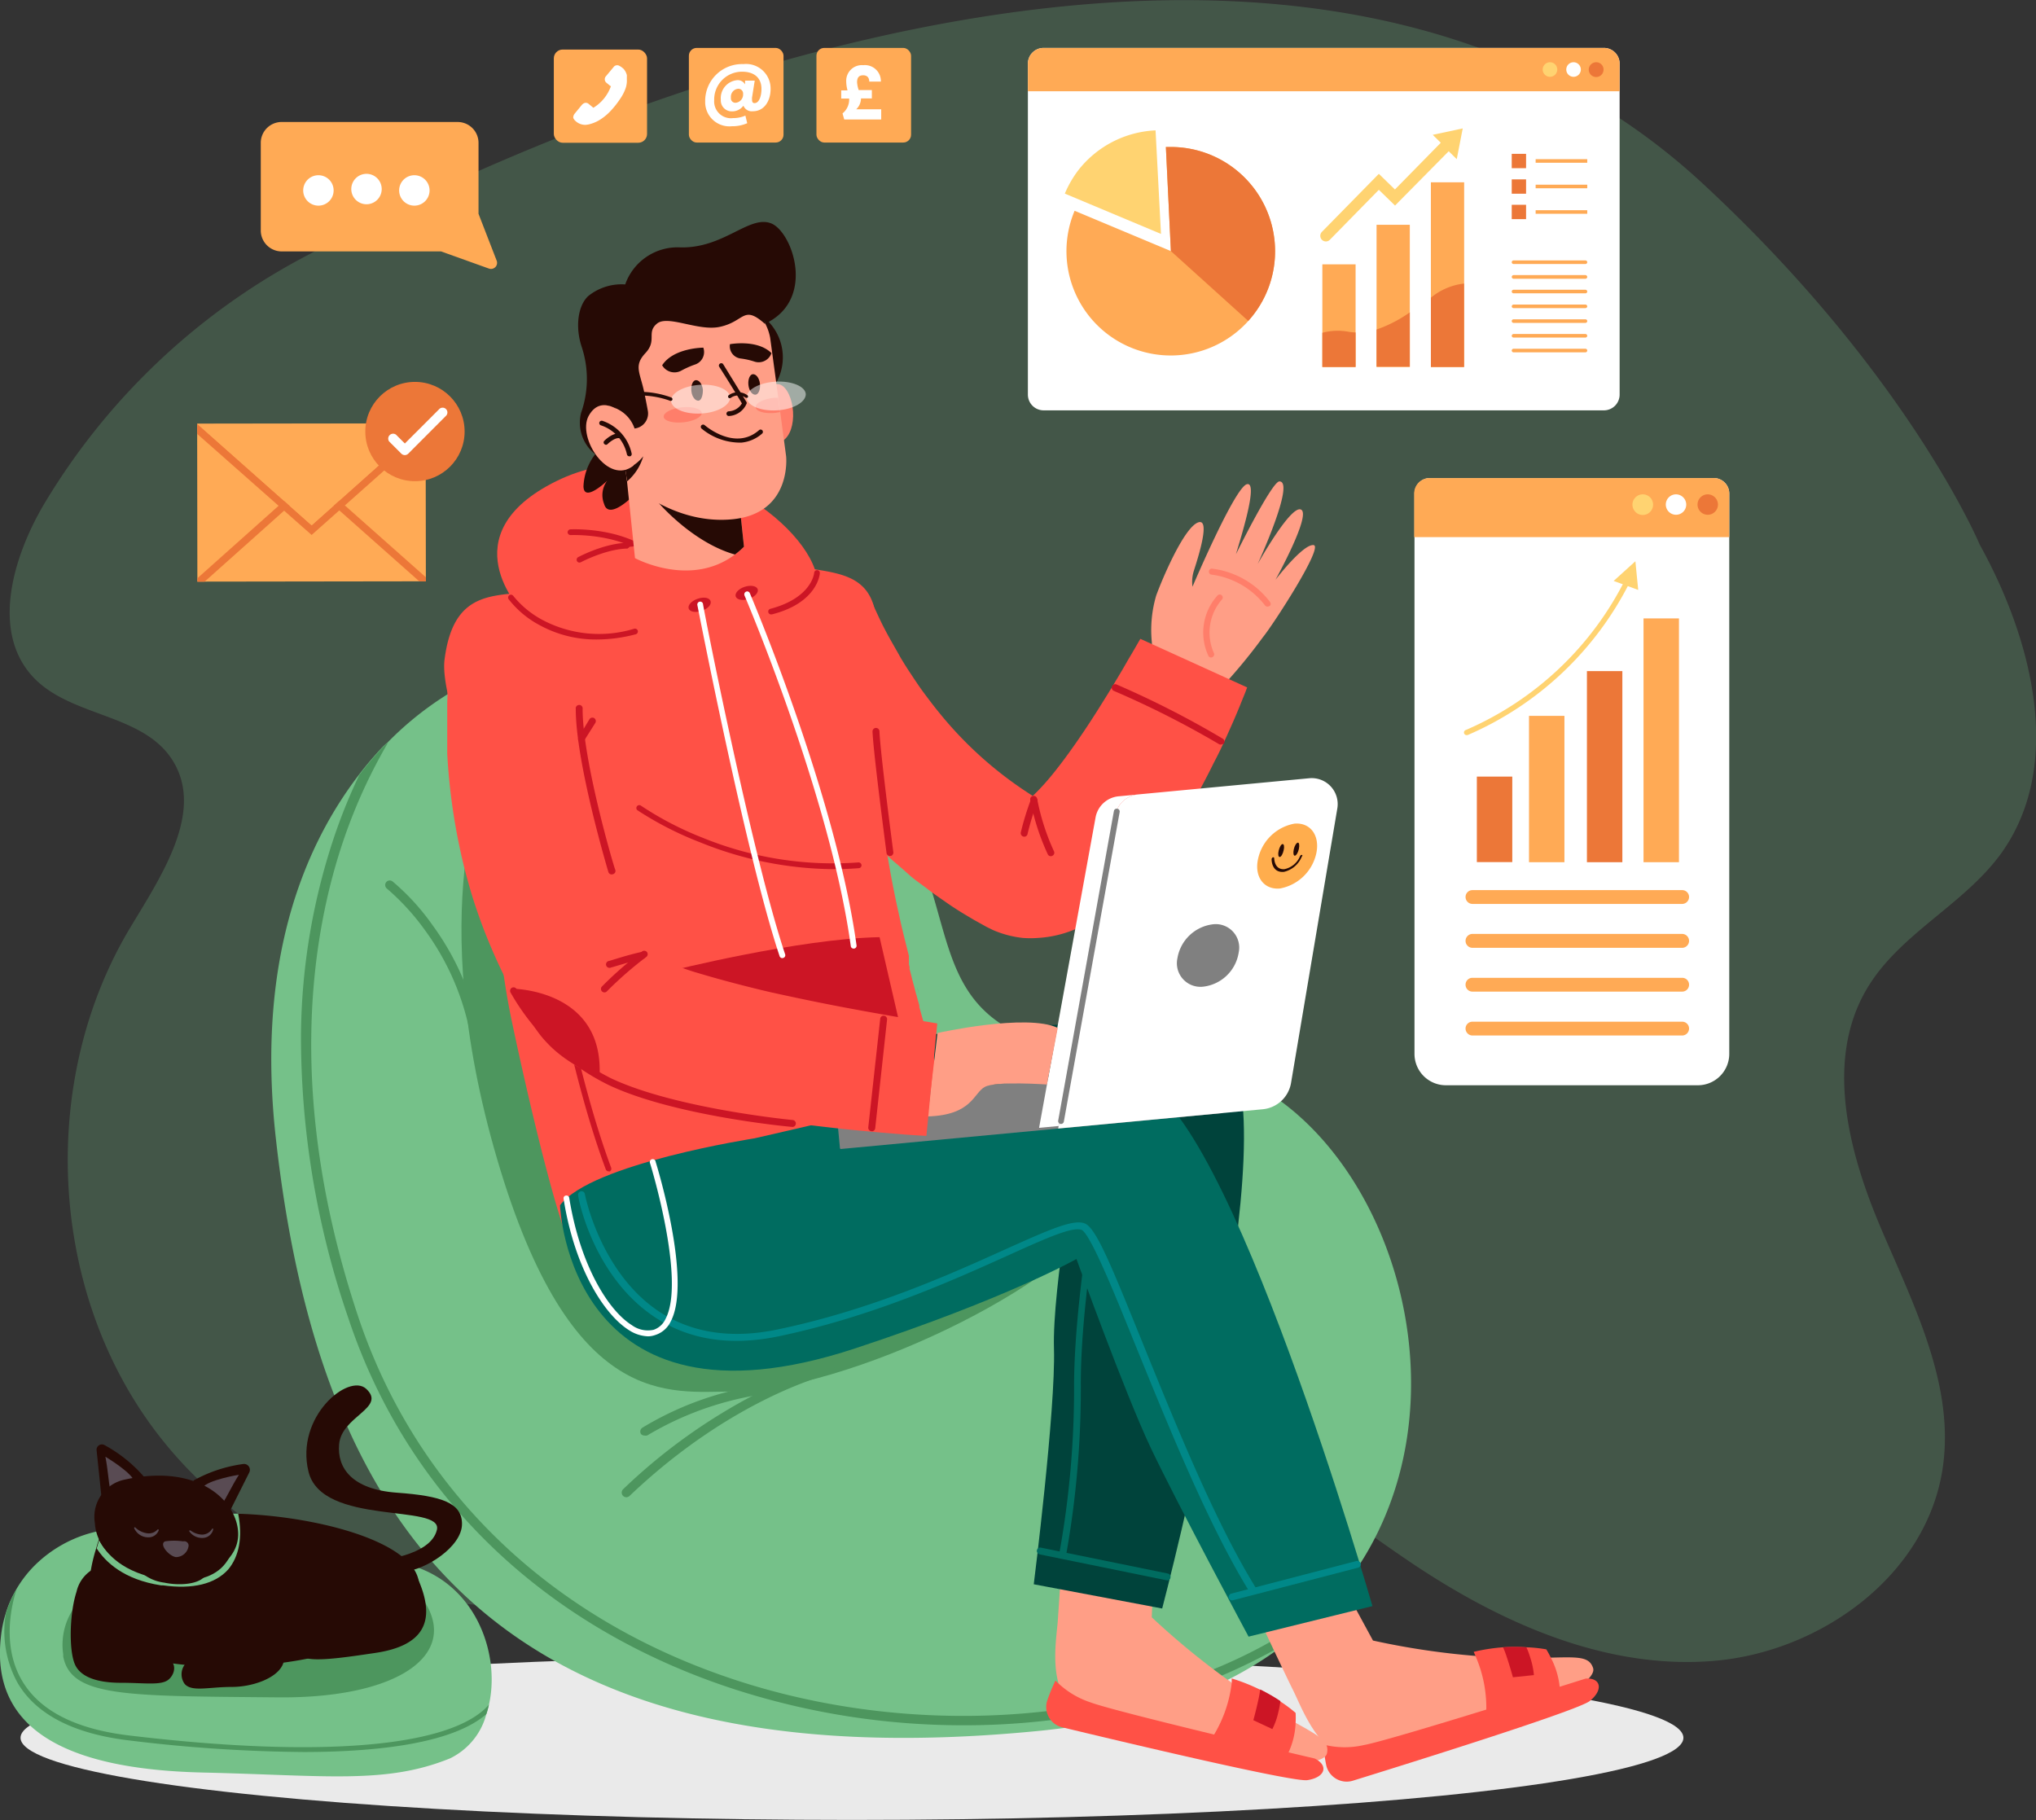 <svg xmlns="http://www.w3.org/2000/svg" viewBox="0 0 187.38 167.52"><rect x="0" y="0" width="187.38" height="167.52" fill="#333333" stroke="none"/><defs><style>.cls-1{isolation:isolate;}.cls-2{opacity:0.25;}.cls-3{fill:#75c189;}.cls-4{mix-blend-mode:multiply;}.cls-5{fill:#eaeaea;}.cls-6{fill:#4d965e;}.cls-7{fill:#ff5146;}.cls-8{fill:#cc1525;}.cls-9{fill:#ff9e86;}.cls-10{fill:#00433b;}.cls-11{fill:#006c60;}.cls-12{fill:#ff7e6a;}.cls-13{fill:#260a05;}.cls-14{opacity:0.5;}.cls-15{fill:#fff;}.cls-16{fill:#088;}.cls-17{fill:gray;}.cls-18{fill:#ffad4d;}.cls-19{fill:#594b53;}.cls-20{fill:#fa5;}.cls-21{fill:#ffd371;}.cls-22{fill:#ec7738;}</style></defs><g class="cls-1"><g id="Layer_2" data-name="Layer 2"><g id="Option_1" data-name="Option 1"><g class="cls-2"><path class="cls-3" d="M182.2,50.13c4.85,8.75,7.78,20.27,2,28.38-3.46,4.8-9.41,7.43-12.41,12.54-3.86,6.57-1.66,15,1.32,22s6.75,14.31,5.71,21.88c-1.37,10-11.2,17.11-21.08,17.94s-19.53-3.44-27.81-9S113.79,131.42,104,130c-8.32-1.2-16.63,2-24.11,5.82s-14.69,8.53-22.8,10.73c-15.55,4.21-33.34-2.05-43-15.12S3.62,99.3,12,85.36c2.9-4.82,6.89-10.75,3.83-15.46C13.08,65.66,6.53,66,3.07,62.34c-3.95-4.2-1.88-11.17,1.1-16.13A61.36,61.36,0,0,1,28.63,23.32S112.16-24.61,156.82,17C175.65,34.48,182.2,50.13,182.2,50.13Z"/></g><g class="cls-4"><ellipse class="cls-5" cx="78.41" cy="159.95" rx="76.52" ry="7.56"/></g><path class="cls-3" d="M121.31,148.72a30.69,30.69,0,0,1-3,2.57c-5.32,4.09-12.67,7-22.44,8-49.94,5-66.44-18.43-70.48-54.48-1.8-16.06,2.41-26.66,7.63-33.48.54-.71,1.1-1.38,1.66-2,.32-.36.64-.71,1-1a29.71,29.71,0,0,1,26-8.54C69.23,61,76.05,65,81.59,73c8.85,12.82.48,23.84,25.78,24.58C126.74,98.13,139,131.06,121.31,148.72Z"/><path class="cls-6" d="M44.84,70.88s-5.9,12.63.92,35.83,15.85,21.37,21.68,21.37c10.2,0,30.84-9.61,34.88-17.17s-3.58-8-17.84-9.13S59.59,65.87,44.84,70.88Z"/><path class="cls-6" d="M57.65,137.81a.43.43,0,0,1-.31-.13.43.43,0,0,1,0-.6,52.57,52.57,0,0,1,13.15-9.24,29.7,29.7,0,0,1,5.8-2.22.43.43,0,0,1,.51.32.44.44,0,0,1-.32.51c-.11,0-9,2.14-18.55,11.25A.48.48,0,0,1,57.65,137.81Z"/><path class="cls-6" d="M59.34,132.13A.44.44,0,0,1,59,132a.42.42,0,0,1,.12-.59,29.24,29.24,0,0,1,12.29-4.09.43.43,0,1,1,.09.85,29,29,0,0,0-11.91,3.94A.39.39,0,0,1,59.34,132.13Z"/><path class="cls-6" d="M43.94,97a.43.43,0,0,1-.43-.37,23.77,23.77,0,0,0-4.39-11,21.68,21.68,0,0,0-3.51-3.84.42.42,0,1,1,.52-.66,21.15,21.15,0,0,1,3.66,4,24.68,24.68,0,0,1,4.57,11.38A.42.42,0,0,1,44,97Z"/><path class="cls-6" d="M121.31,148.72a30.69,30.69,0,0,1-3,2.57,54.6,54.6,0,0,1-21.91,7.07,66.39,66.39,0,0,1-7.73.44,68.52,68.52,0,0,1-21-3.29c-17.53-5.68-30.18-17.83-35.62-34.21a79.62,79.62,0,0,1-4.35-26A58.79,58.79,0,0,1,30.9,76.6a51.87,51.87,0,0,1,2.17-5.28c.54-.71,1.1-1.38,1.66-2,.32-.36.64-.71,1-1a49.33,49.33,0,0,0-4,8.68c-3.13,9-5.47,24,1.2,44.08,5.35,16.1,17.79,28.05,35,33.63,18.33,5.94,39.53,3.53,52.76-6A.43.43,0,0,1,121.31,148.72Z"/><path class="cls-7" d="M48.07,56.28s-6.9-7.05,3.14-12S73.09,46.89,75,52.42,48.07,56.28,48.07,56.28Z"/><path class="cls-8" d="M60.06,51.45a.23.23,0,0,1-.17-.07c-2.74-2.34-7.33-2.13-7.38-2.13h0a.27.27,0,0,1-.27-.25.28.28,0,0,1,.25-.28c.2,0,4.86-.22,7.76,2.26a.27.27,0,0,1,0,.37A.3.3,0,0,1,60.06,51.45Z"/><path class="cls-8" d="M53.33,51.78a.25.25,0,0,1-.23-.14.27.27,0,0,1,.11-.36c.13-.07,3.31-1.74,5.56-1.22a.27.27,0,0,1-.12.52c-2.06-.48-5.16,1.15-5.19,1.17A.31.31,0,0,1,53.33,51.78Z"/><path class="cls-9" d="M122.82,144.48l3.54,6.52a70.23,70.23,0,0,0,9.51,1.42c7.86.6,10.19-.63,10.75,1.12.43,1.37-5.55,4.46-8.31,5s-8.81,3-12.73,3.4-5.65-4.51-6.53-6.28-3.68-7.73-3.68-7.73Z"/><path class="cls-7" d="M143.54,155.26a2.26,2.26,0,0,1-.34,1.34l-.13.17c-1.39,1.53-7,2.28-7,2.28a2.7,2.7,0,0,0,.72-1.71,11.91,11.91,0,0,0-1-4.93l-.16-.37a17,17,0,0,1,2.7-.42,17.64,17.64,0,0,1,2.15,0,13,13,0,0,1,1.83.19,7.9,7.9,0,0,1,.43.79A7.37,7.37,0,0,1,143.54,155.26Z"/><path class="cls-8" d="M141.17,154.18l-1.93.2s-.26-.94-.55-1.81a8.32,8.32,0,0,0-.36-.95,17.64,17.64,0,0,1,2.15,0,7.41,7.41,0,0,1,.37,1A6.93,6.93,0,0,1,141.17,154.18Z"/><path class="cls-7" d="M145.94,154.5s-18,5.7-20.42,6.12a7.81,7.81,0,0,1-3.73-.05,15.84,15.84,0,0,0,.27,1.92,1.93,1.93,0,0,0,2.45,1.41c4.81-1.49,20.73-6.46,21.81-7.34C147.6,155.52,147.32,154.41,145.94,154.5Z"/><path class="cls-9" d="M106.24,143l-.24,5.86a71,71,0,0,0,7.46,6.09c6.44,4.54,9.08,4.66,8.66,6.45-.33,1.4-7.05,1-9.67,0s-9.09-1.95-12.68-3.58-2.54-6.77-2.41-8.74.43-6.4.43-6.4Z"/><path class="cls-7" d="M118.59,161.29a2.24,2.24,0,0,1-1,1l-.2.07c-2,.61-7.15-1.6-7.15-1.6a2.66,2.66,0,0,0,1.49-1.09,12,12,0,0,0,1.63-4.77c0-.26,0-.41,0-.41a17.41,17.41,0,0,1,2.54,1,17.23,17.23,0,0,1,1.86,1.07,13,13,0,0,1,1.48,1.1,8.24,8.24,0,0,1,0,.9A7.1,7.1,0,0,1,118.59,161.29Z"/><path class="cls-8" d="M117.1,159.15l-1.75-.82s.26-.94.45-1.83a9.79,9.79,0,0,0,.18-1,17.23,17.23,0,0,1,1.86,1.07,8.27,8.27,0,0,1-.2,1.06A6.54,6.54,0,0,1,117.1,159.15Z"/><path class="cls-7" d="M121,161.86s-18.38-4.3-20.67-5.18a7.93,7.93,0,0,1-3.19-2,16.27,16.27,0,0,0-.74,1.79A1.92,1.92,0,0,0,97.82,159c4.9,1.18,21.12,5.05,22.5,4.85C122,163.59,122.28,162.49,121,161.86Z"/><path class="cls-10" d="M112.49,96.46c-4.67-3.59-21.42-2.11-34.55-.26-.37,6,1.46,1,.35,6.86,16.39.84,21,2.14,21,2.14S96.83,118.53,97,124.11s-1.86,21.71-1.86,21.71l11.82,2.23S119.17,101.6,112.49,96.46Z"/><path class="cls-11" d="M107.51,145.45a.29.29,0,0,1-.16,0l-11.67-2.38a.33.33,0,0,1-.25-.38.31.31,0,0,1,.38-.24l11.66,2.38a.31.31,0,0,1,.25.38A.29.29,0,0,1,107.51,145.45Z"/><path class="cls-11" d="M97.93,143.19a.33.33,0,0,1-.17,0,.3.3,0,0,1-.24-.37,85.32,85.32,0,0,0,1.33-15.49c.07-9.59,3-23.89,3-24a.33.33,0,0,1,.38-.25.32.32,0,0,1,.24.38c0,.14-3,14.38-3,23.91A86.45,86.45,0,0,1,98.14,143,.34.34,0,0,1,97.93,143.19Z"/><path class="cls-9" d="M106.22,61.78c-.43-.58-.12-1.8-.22-2.75a11.25,11.25,0,0,1,.41-4.22c.58-1.59,2.53-6.17,3.82-6.71s-.08,3.55-.34,4.39a3.33,3.33,0,0,0-.14,1.51s3.88-9.12,5-9.43-.61,5.1-1,6.44c0,0,3.31-6.71,4-6.7,1.49,0-2,7.6-2,7.6s3.07-5.51,4-5-2.36,6.45-2.36,6.45,2.52-3.29,3.5-3.19-3.79,7.44-4.66,8.48a50.94,50.94,0,0,1-4.33,5.17C111,64.62,107.59,63.62,106.22,61.78Z"/><path class="cls-12" d="M116.88,55.76a.28.28,0,0,0,0-.36,7.91,7.91,0,0,0-5.32-3.06.27.27,0,0,0-.3.25.27.27,0,0,0,.25.3h0a7.45,7.45,0,0,1,4.91,2.83.29.29,0,0,0,.39.07Z"/><path class="cls-12" d="M111.65,60.44a.28.28,0,0,0,.08-.31,4.62,4.62,0,0,1,.72-4.94.27.27,0,0,0,0-.39.28.28,0,0,0-.39,0h0a5.09,5.09,0,0,0-.86,5.54.27.27,0,0,0,.35.16A.19.19,0,0,0,111.65,60.44Z"/><path class="cls-7" d="M80.27,55.4v0h0v0l0,.06.06.13.13.31.3.65c.21.45.42.9.66,1.35.46.89,1,1.79,1.48,2.66.26.43.53.87.81,1.29s.56.85.85,1.27.59.82.9,1.23.61.8.93,1.19a35.31,35.31,0,0,0,8.84,7.83l.62.38.64.36.16.09-.22-.11a4,4,0,0,0-.52-.18,5.3,5.3,0,0,0-.55-.1H94.9a3.66,3.66,0,0,0-.65.11l-.19.08a1.1,1.1,0,0,0,.38-.24,9.25,9.25,0,0,0,.78-.67c.29-.28.59-.6.9-.94.61-.68,1.23-1.47,1.85-2.3,1.23-1.66,2.44-3.48,3.6-5.36.59-.93,1.16-1.89,1.73-2.85.28-.48.57-1,.84-1.44l.81-1.4,9.83,4.47-.18.48-.18.44-.35.87c-.24.58-.48,1.15-.73,1.71-.51,1.14-1,2.26-1.6,3.38A65.88,65.88,0,0,1,108,76.79a40.21,40.21,0,0,1-2.42,3.31c-.45.56-.93,1.11-1.47,1.68a20.47,20.47,0,0,1-1.83,1.7,15.14,15.14,0,0,1-2.56,1.69,10.75,10.75,0,0,1-1.82.74,10.23,10.23,0,0,1-2.38.42,9.2,9.2,0,0,1-1.38,0,9.39,9.39,0,0,1-2.76-.73l-.61-.3-.23-.13-.9-.5-.89-.53Q87.82,83.58,87,83c-.56-.39-1.13-.78-1.67-1.2S84.2,81,83.67,80.52s-1-.88-1.54-1.34a44.38,44.38,0,0,1-5.47-6q-1.22-1.61-2.28-3.3c-.71-1.14-1.39-2.29-2-3.47-.3-.6-.59-1.2-.88-1.8s-.55-1.22-.8-1.84-.5-1.26-.73-1.91q-.16-.48-.33-1c-.06-.17-.11-.34-.16-.52l-.19-.64Z"/><path class="cls-8" d="M96.81,78.79a.31.31,0,0,1-.38-.16,21.47,21.47,0,0,1-1.61-5,.31.31,0,0,1,.26-.37.32.32,0,0,1,.37.25A20.78,20.78,0,0,0,97,78.35a.31.31,0,0,1-.15.42A.05.05,0,0,1,96.81,78.79Z"/><path class="cls-8" d="M94.36,77a.37.37,0,0,1-.18,0,.33.33,0,0,1-.23-.39,25.14,25.14,0,0,1,.92-3,.32.32,0,1,1,.57.28,24.36,24.36,0,0,0-.87,2.87A.31.31,0,0,1,94.36,77Z"/><path class="cls-8" d="M112.47,68.5a.29.29,0,0,1-.27,0,85.26,85.26,0,0,0-9.69-4.91.32.32,0,1,1,.25-.59,85.9,85.9,0,0,1,9.79,5,.32.32,0,0,1,.09.44A.27.27,0,0,1,112.47,68.5Z"/><path class="cls-7" d="M80.36,55.59c.84,2.54-.55,8.7.79,19.55.1.8.22,1.62.35,2.47s.26,1.63.41,2.48.3,1.61.47,2.44.32,1.49.49,2.26.38,1.6.59,2.43c.05.23.12.49.19.75a1.46,1.46,0,0,0,0,.2,1.21,1.21,0,0,0,0,.18l0,.14,0,.1c0,.06,0,.12,0,.18a.08.08,0,0,1,0,0l.06.22s0,0,0,0,0,.12,0,.19c.08.31.17.63.25,1a1.82,1.82,0,0,1,.07.25l.09.33c.06.23.12.45.18.69a3.57,3.57,0,0,1,.1.35l.21.75,0,.15c.17.61.35,1.23.53,1.88l.24.88c.1.35.21.71.31,1.07.15.53.31,1.06.46,1.6l.2.67.18.61.22.73c0,.16.1.32.14.48s.07.2.1.3l.18.6.18.59c0,.14.09.28.13.41s.08.25.11.37a.36.36,0,0,1,0,.09l.06.21c.05.14.09.28.14.42l.15.49c.42,1.29.83,2.49,1.22,3.53-2.87,3.3-7.74,6.17-13.46,7.9l-3.18-2.07-2.66,3.37a35.35,35.35,0,0,1-17.11-1.51c-1.82-3.73-4.83-17.4-5.68-21.49-.17-.82-.32-1.63-.46-2.45a106.87,106.87,0,0,1-1.28-12.15c0-.22,0-.45,0-.68,0,0,0-.06,0-.08-.26-3.54-4.88-14-4.42-17.73.93-7.44,5.67-5.48,9.94-6.63a17.65,17.65,0,0,0,3.55-1.34c.41-.2.77-.41,1.1-.61l.39-.24a13.62,13.62,0,0,0,2.06-1.59l9.69-1a7.42,7.42,0,0,0,3.28,2.2l.4.14.6.17C75.64,52.76,79.26,52.27,80.36,55.59Z"/><path class="cls-8" d="M56,107.81a.27.27,0,0,1-.25-.18c-5.3-14.24-8.05-38.84-8.08-39.08a.28.28,0,0,1,.24-.3.27.27,0,0,1,.29.24c0,.24,2.77,24.78,8.05,39a.27.27,0,0,1-.16.34Z"/><path class="cls-8" d="M65.4,55.34c.1.31-.27.71-.83.89s-1.09.09-1.19-.22.27-.71.83-.9S65.3,55,65.4,55.34Z"/><path class="cls-8" d="M69.73,54.23c.11.31-.27.71-.82.9s-1.1.08-1.2-.23.27-.71.83-.89S69.63,53.93,69.73,54.23Z"/><path class="cls-8" d="M71,56.55a.26.26,0,0,1-.07-.52c3.74-1,4-3.21,4-3.31a.27.27,0,0,1,.28-.24.25.25,0,0,1,.24.28c0,.12-.24,2.72-4.37,3.78Z"/><path class="cls-8" d="M76.71,80a33.2,33.2,0,0,1-12.2-2.44,30.69,30.69,0,0,1-5.87-3,.27.27,0,0,1,.31-.43,30,30,0,0,0,5.77,3A31.78,31.78,0,0,0,79,79.38a.28.28,0,0,1,.29.25.27.27,0,0,1-.25.28Q77.84,80,76.71,80Z"/><path class="cls-8" d="M61.61,89.39s11.92-3,19.34-3.13l2.27,9.83s-11.77,2-19.21,3.28Z"/><path class="cls-8" d="M54.93,58.86a10.77,10.77,0,0,1-5.25-1.31,8.89,8.89,0,0,1-2.87-2.4.26.26,0,1,1,.43-.3h0A8.76,8.76,0,0,0,50,57.1a11.13,11.13,0,0,0,8.37.77.27.27,0,0,1,.33.19.27.27,0,0,1-.19.32A14,14,0,0,1,54.93,58.86Z"/><path class="cls-13" d="M85.44,94.62c-.18-.65-.36-1.27-.53-1.88C85.08,93.35,85.26,94,85.44,94.62Z"/><path class="cls-13" d="M84.57,91.49c-.06-.24-.12-.46-.18-.69C84.45,91,84.51,91.25,84.57,91.49Z"/><path class="cls-8" d="M82,78.78h-.06a.31.31,0,0,1-.35-.27c-.58-4.44-1.23-9.71-1.29-11.19a.32.32,0,1,1,.64,0c.06,1.46.7,6.71,1.28,11.14A.33.33,0,0,1,82,78.78Z"/><path class="cls-13" d="M70.36,29.26a4.76,4.76,0,0,1,1,6.1A34.44,34.44,0,0,1,70.36,29.26Z"/><path class="cls-13" d="M58,45.89s-2,1.93-2.4.5a2.2,2.2,0,0,1,.28-2.14s-2.15,2.07-2.18.51a5.18,5.18,0,0,1,1.08-2.95A3.69,3.69,0,0,1,53.48,38a9.4,9.4,0,0,0,.08-6c-.66-1.92-.36-3.9.59-4.76a4.89,4.89,0,0,1,3.39-1.06,5.11,5.11,0,0,1,5.08-3.41c4,.1,6.33-3,8.35-2.21s4.34,7.48-1.1,9.46C69.87,30.06,59.11,37.27,58,45.89Z"/><path class="cls-9" d="M68.21,47.79l.26,2.53a7.76,7.76,0,0,1-.83.72c-4.12,3.1-9.2.33-9.2.33l-.91-8.77,9.4,4.57Z"/><path class="cls-13" d="M68.18,47.57l.29,2.75a7.76,7.76,0,0,1-.83.72c-3.89-1.09-7-4.73-7-4.73l6.32.86Z"/><path class="cls-12" d="M70.2,36.25s1.26-1.85,2.25-.24.72,5.12-1.53,4.78Z"/><path class="cls-9" d="M72.35,42s.56,5.23-4.89,5.79-9.53-3.31-9.74-3.49h0l-.17-1.09-.91-5.68-.48-3s-1.27-5.42,3.85-7c3.73-1.13,7.38-.88,9.39.93a1.57,1.57,0,0,1,.19.18,4.69,4.69,0,0,1,1.29,2.45l.74,5.46.18,1.33Z"/><path class="cls-13" d="M56.63,37.57a3.07,3.07,0,0,1,1.77,1.87h0a1.39,1.39,0,0,0,1.22-1.64c-.08-.46-.19-1-.32-1.65-.39-1.88-1-2.47.1-3.65s.07-1.88,1.06-2.71,3.78.71,5.76.3c2.35-.49,2.15-2.09,4.2-.26a4.81,4.81,0,0,0-3.22-3.5c-2.67-.74-10.18-.08-11.33,3.49S56.63,37.57,56.63,37.57Z"/><path class="cls-13" d="M60.94,33.62h0a1.31,1.31,0,0,0,1.77.49A8.34,8.34,0,0,1,64,33.54,1.21,1.21,0,0,0,64.73,32h0S62,32,60.94,33.62Z"/><path class="cls-13" d="M71,32.5h0a1.24,1.24,0,0,1-1.54.79A6.72,6.72,0,0,0,68.18,33a1.14,1.14,0,0,1-1-1.32h0S69.69,31.21,71,32.5Z"/><path class="cls-12" d="M64.59,38c0,.38-.72.77-1.68.87s-1.79-.12-1.83-.5.71-.78,1.68-.88S64.55,37.63,64.59,38Z"/><path class="cls-12" d="M71.79,37.93l-.42.07c-1,.1-1.78-.13-1.82-.51s.71-.77,1.68-.87a2.48,2.48,0,0,1,.38,0Z"/><path class="cls-13" d="M64.69,35.88c0,.52-.14,1-.43,1s-.58-.37-.63-.89.13-1,.43-1S64.63,35.36,64.69,35.88Z"/><path class="cls-13" d="M69.94,35.33c.06.52-.14,1-.43,1s-.57-.36-.63-.89.14-1,.43-1S69.89,34.81,69.94,35.33Z"/><path class="cls-13" d="M68.23,40.74a5.57,5.57,0,0,1-3.67-1.3.21.21,0,0,1,0-.3.22.22,0,0,1,.3,0c.12.1,2.81,2.38,5,.45a.21.21,0,0,1,.28.32A3.36,3.36,0,0,1,68.23,40.74Z"/><path class="cls-13" d="M59.2,42a4.75,4.75,0,0,1-1.48,2.3h0l-.17-1.09A3.81,3.81,0,0,0,59.2,42Z"/><path class="cls-9" d="M57.86,38.51s-2.39-2.59-3.69-.22c-1.07,2,1.81,6.44,4.14,4.56Z"/><path class="cls-13" d="M57.94,42a.23.23,0,0,1-.24-.17,3.6,3.6,0,0,0-2.39-2.68.22.22,0,0,1-.15-.27.23.23,0,0,1,.27-.15,4.08,4.08,0,0,1,2.7,3A.22.22,0,0,1,58,42Z"/><path class="cls-13" d="M55.79,40.94a.23.23,0,0,1-.17-.07.2.2,0,0,1,0-.3c.08-.08.78-.77,1.45-.67a.21.21,0,0,1,.18.24.23.23,0,0,1-.25.19c-.38-.06-.9.37-1.08.54A.21.21,0,0,1,55.79,40.94Z"/><path class="cls-13" d="M67.1,38.29a.22.22,0,0,1-.24-.19.22.22,0,0,1,.19-.24,1.5,1.5,0,0,0,1.23-.73c-1-1.68-2.09-3.38-2.1-3.39a.22.22,0,0,1,.37-.23S67.64,35.29,68.7,37a.19.19,0,0,1,0,.18A1.87,1.87,0,0,1,67.1,38.29Z"/><g class="cls-14"><path class="cls-15" d="M67.2,36.58c0,.72-1.14,1.39-2.64,1.48s-2.75-.43-2.8-1.15,1.14-1.39,2.64-1.49S67.16,35.85,67.2,36.58Z"/></g><g class="cls-14"><path class="cls-15" d="M74.16,36.28c0,.73-1.14,1.4-2.64,1.49s-2.76-.43-2.8-1.16,1.14-1.39,2.64-1.48S74.12,35.56,74.16,36.28Z"/></g><path class="cls-13" d="M68.73,36.61a.14.14,0,0,1-.1,0,1.19,1.19,0,0,0-1.36,0,.16.16,0,0,1-.22,0,.16.16,0,0,1,0-.22,1.47,1.47,0,0,1,1.75,0,.16.16,0,0,1,0,.22A.14.14,0,0,1,68.73,36.61Z"/><path class="cls-13" d="M56,37.34a.18.18,0,0,1-.13-.06.16.16,0,0,1,0-.22c2.4-1.87,5.78-.52,5.92-.47a.17.17,0,0,1,.09.21.17.17,0,0,1-.21.09s-3.35-1.33-5.6.42A.19.19,0,0,1,56,37.34Z"/><path class="cls-11" d="M51.54,110.94s.75,21.89,27.16,13.17c14.12-4.66,20.37-8.23,20.37-8.23s4.45,12.35,6.84,17.39,9,17.37,9,17.37l11.4-2.81s-13.28-46.2-21.47-48.15-18,1.15-35.38,5.09C69.5,104.77,54.35,107.09,51.54,110.94Z"/><path class="cls-16" d="M115.27,146.49a.32.32,0,0,1-.37-.13c-3.68-6-7.33-15-10.27-22.22-1.24-3.06-2.3-5.69-3.2-7.66-1.2-2.66-1.69-3.2-1.88-3.27-.82-.36-3.5.86-6.9,2.4-4.93,2.22-12.38,5.59-21,7.39-4.45.92-8.29.32-11.44-1.8-5.6-3.75-7-10.87-7-11.18a.32.32,0,0,1,.25-.37.32.32,0,0,1,.37.26c0,.07,1.4,7.16,6.77,10.77,3,2,6.68,2.58,10.95,1.69,8.59-1.78,16-5.13,20.89-7.34,4-1.79,6.35-2.87,7.42-2.41s2.53,4.16,5.42,11.28,6.57,16.21,10.22,22.12a.32.32,0,0,1-.1.44Z"/><path class="cls-16" d="M125,144.29h0l-11.52,3a.31.31,0,0,1-.39-.22.32.32,0,0,1,.23-.39l11.52-3a.33.33,0,0,1,.39.23A.32.32,0,0,1,125,144.29Z"/><path class="cls-17" d="M77.46,105.75l35-3.29a.14.14,0,0,0,.11-.13L112.11,98a.14.14,0,0,0-.14-.11L77,101.17a.11.11,0,0,0-.11.13l.41,4.34A.11.11,0,0,0,77.46,105.75Z"/><path class="cls-15" d="M116.2,102.1a2.92,2.92,0,0,0,2.62-2.43l4.26-25.27a2.39,2.39,0,0,0-2.57-2.77l-15.76,1.49a2.38,2.38,0,0,0-2.12,1.94l-5.24,28.81Z"/><path class="cls-15" d="M106,97l-.29,1.15,1.07-.08-.19,1.36-1.24.1-.32,1.25-1.41.11.32-1.26-.88.07-.32,1.25-1.42.11.33-1.25-1.07.08.18-1.36,1.24-.09.29-1.15-1.07.08.19-1.36,1.23-.09.33-1.26,1.41-.1L104,95.8l.88-.07.32-1.25,1.41-.11-.32,1.25,1.07-.08-.19,1.36Zm-1.42.11-.88.07-.28,1.15.87-.07Z"/><path class="cls-18" d="M121.14,78.56a4.2,4.2,0,0,1-3.35,3.22c-1.48.13-2.38-1.1-2-2.75a4.2,4.2,0,0,1,3.34-3.22C120.6,75.68,121.5,76.91,121.14,78.56Z"/><path class="cls-13" d="M118.14,78.26c-.07.33-.23.61-.36.62s-.18-.25-.1-.58.23-.6.36-.61S118.22,77.93,118.14,78.26Z"/><path class="cls-13" d="M119.54,78.14c-.07.33-.24.61-.37.62s-.17-.25-.1-.58.24-.6.37-.62S119.61,77.81,119.54,78.14Z"/><path class="cls-13" d="M118.16,80.25c-1.16.1-1.13-1.16-1.13-1.17a.2.2,0,0,1,.12-.17.09.09,0,0,1,.12.09s0,1.07.94,1a2,2,0,0,0,1.44-1.2.17.17,0,0,1,.16-.11c.06,0,.08.08,0,.15A2.35,2.35,0,0,1,118.16,80.25Z"/><path class="cls-15" d="M102.63,75.06l-5.2,28.58-1.8.17,5.2-28.58A2.38,2.38,0,0,1,103,73.29l1.8-.17A2.38,2.38,0,0,0,102.63,75.06Z"/><path class="cls-17" d="M97.6,103.45h0a.27.27,0,0,1-.21-.31l5.13-28.51a.27.27,0,0,1,.53.09l-5.14,28.51A.27.27,0,0,1,97.6,103.45Z"/><path class="cls-17" d="M108.36,88.21a2.17,2.17,0,0,0,2.42,2.6A3.74,3.74,0,0,0,114,87.68a2.16,2.16,0,0,0-2.41-2.6A3.77,3.77,0,0,0,108.36,88.21Z"/><path class="cls-9" d="M86.28,95.08s8.2-1.83,11.07-.47l-1,5.21s-4.62-.33-5.69.21-1.14,2.61-5.29,2.73Z"/><path class="cls-7" d="M85.38,94.05l-1-.15-1.94-.32c-1.28-.22-2.57-.45-3.85-.69-2.57-.47-5.11-1-7.61-1.55-1.25-.29-2.48-.6-3.69-.92s-2.39-.66-3.52-1a28.23,28.23,0,0,1-3.09-1.19,9.55,9.55,0,0,1-1.1-.59h0l0-.06-.42-.71c-.27-.49-.53-1-.78-1.47-.5-1-.94-2-1.34-3.08a39.21,39.21,0,0,1-1.82-6.6c-.22-1.13-.38-2.29-.51-3.45s-.2-2.33-.24-3.5-.05-2.34,0-3.5c0-.58,0-1.16.1-1.72,0-.28,0-.56.07-.82l0-.39,0-.26L41.44,60l0,.24,0,.17,0,.33-.07.61c0,.4-.08.79-.11,1.17-.05.78-.08,1.54-.1,2.3,0,1.52,0,3,0,4.54a56.13,56.13,0,0,0,1.22,9c.16.74.34,1.49.54,2.23s.41,1.47.64,2.21c.47,1.46,1,2.91,1.61,4.34S46.32,89.71,47,91l.18.33c.38.69.78,1.36,1.2,2,.21.33.42.66.65,1l.16.25.08.12.17.24A9.34,9.34,0,0,0,50.35,96a10,10,0,0,0,.83.79c.27.23.53.43.78.61a16.31,16.31,0,0,0,1.42.9c.63.35,1.22.64,1.79.89l.7.3c.79.32,1.55.59,2.3.83s1.47.46,2.19.65c1.44.39,2.86.72,4.26,1s2.78.54,4.17.77c2.76.46,5.5.81,8.24,1.11,1.37.15,2.74.28,4.11.4l2.06.17,1,.07,1.06.06,1-10.35Zm-26-6.65s0,0,0,0l.11.1s0,0,0,0Z"/><path class="cls-8" d="M55.17,99.18c-.57-.25-1.16-.54-1.79-.89a16.31,16.31,0,0,1-1.42-.9c-.25-.18-.51-.38-.78-.61a10,10,0,0,1-.83-.79,9.34,9.34,0,0,1-.89-1.07l-.17-.24-.08-.12-.16-.25c-.23-.32-.44-.65-.65-1-.42-.67-.82-1.34-1.2-2L47,91l.1,0S55.68,91,55.17,99.18Z"/><path class="cls-8" d="M73,103.72a.29.29,0,0,1-.13,0c-.11,0-10.87-1-16.89-3.87a21,21,0,0,1-9-8.51.33.33,0,0,1,.14-.43.32.32,0,0,1,.43.14,20.68,20.68,0,0,0,8.73,8.22c5.93,2.78,16.57,3.81,16.68,3.82a.32.32,0,0,1,.07.62Z"/><path class="cls-8" d="M55.72,91.33a.32.32,0,0,1-.33-.52,32.81,32.81,0,0,1,3.71-3.24.33.33,0,0,1,.45.07.32.32,0,0,1-.07.44,34,34,0,0,0-3.63,3.17A.26.26,0,0,1,55.72,91.33Z"/><path class="cls-8" d="M59.24,88.24h0c-1.27.27-2.93.81-3,.81a.32.32,0,1,1-.2-.6h0c.07,0,1.72-.56,3-.83a.32.32,0,0,1,.38.24A.32.32,0,0,1,59.24,88.24Z"/><path class="cls-8" d="M56.38,80.47h0a.31.31,0,0,1-.39-.21c-.12-.41-3-10.09-3-15a.32.32,0,1,1,.63,0c0,4.78,2.92,14.68,3,14.78A.31.31,0,0,1,56.38,80.47Z"/><path class="cls-8" d="M53.62,68.3a.33.33,0,0,1-.27,0,.32.32,0,0,1-.1-.44l1-1.66a.32.32,0,0,1,.44-.1.33.33,0,0,1,.1.44l-1.05,1.66A.27.27,0,0,1,53.62,68.3Z"/><path class="cls-8" d="M80.33,104.12a.29.29,0,0,1-.13,0,.32.32,0,0,1-.29-.35l1.1-10a.31.31,0,0,1,.35-.28.32.32,0,0,1,.28.35l-1.09,10A.34.34,0,0,1,80.33,104.12Z"/><path class="cls-15" d="M72,88.19a.27.27,0,0,1-.25-.18c-3.08-9.19-7.52-32.09-7.57-32.32a.27.27,0,0,1,.21-.31.26.26,0,0,1,.31.21c0,.23,4.49,23.09,7.56,32.25a.26.26,0,0,1-.17.33Z"/><path class="cls-15" d="M78.56,87.31a.26.26,0,0,1-.26-.23C76.43,73.4,68.6,55,68.52,54.81a.27.27,0,0,1,.14-.35.26.26,0,0,1,.35.14c.08.18,7.93,18.66,9.82,32.41a.26.26,0,0,1-.23.3Z"/><path class="cls-15" d="M59.66,123a3.43,3.43,0,0,1-1.79-.58c-2.26-1.42-5-5.7-6-12.08a.25.25,0,0,1,.22-.3.26.26,0,0,1,.3.22c1,6.21,3.6,10.36,5.76,11.71a2.5,2.5,0,0,0,2,.43,1.87,1.87,0,0,0,1.1-1c1.88-3.54-1.38-14.21-1.42-14.32a.27.27,0,1,1,.51-.15c.14.44,3.37,11,1.38,14.72a2.37,2.37,0,0,1-1.42,1.23A2.05,2.05,0,0,1,59.66,123Z"/><path class="cls-3" d="M45,156.9q-.1.45-.24.87a6.29,6.29,0,0,1-3.33,4.07c-5.89,2.4-11.44,1.57-22.72,1.31S-1,159.9.09,150.61a10.78,10.78,0,0,1,.42-2.05,10.09,10.09,0,0,1,1-2.29h0a10.73,10.73,0,0,1,1.64-2.14,11.78,11.78,0,0,1,12.2-2.8c4.21,1.44,11.66,2.14,19.42,2.3C43.1,143.8,46.21,151.58,45,156.9Z"/><path class="cls-6" d="M45,156.9q-.1.45-.24.87c-2,1.74-5.77,2.85-11.22,3.28-1.72.14-3.6.21-5.63.21a139.74,139.74,0,0,1-16.14-1.08c-5-.61-8.47-2.39-10.16-5.3a9.82,9.82,0,0,1-1.08-6.32,10.09,10.09,0,0,1,1-2.29c-.44,1.35-1.4,5.16.48,8.39,1.61,2.78,4.92,4.48,9.82,5.07C29.53,161.86,41.59,160.82,45,156.9Z"/><path class="cls-6" d="M11.28,145.41a6,6,0,0,0-5.46,6.87,1.42,1.42,0,0,0,0,.2c.74,3.74,5.77,3.62,19.72,3.75,10.93.11,16.55-3.8,13.64-8.63C36.91,143.76,18.66,144.81,11.28,145.41Z"/><path class="cls-13" d="M37.64,148.24c-5.09,6.33-25.83,6.68-28.55,1.94-1.32-2.31-1-5.26-.23-7.69.07-.26.15-.51.23-.75A23.1,23.1,0,0,1,10.78,138s-.09,2.26,7.56,1.45a22.58,22.58,0,0,1,2.94-.12h.6C30.13,139.55,42,142.76,37.64,148.24Z"/><path class="cls-3" d="M21,144.46c-1.2,1.34-3.27,1.84-6,1.46l-.18,0c-3.45-.53-5.13-2.17-5.92-3.4.07-.26.15-.51.23-.75.59,1.14,2.13,3.07,5.95,3.6,2.53.36,4.44-.08,5.5-1.27s1.21-2.71.74-4.78h.6C22.35,141.5,22,143.27,21,144.46Z"/><path class="cls-13" d="M34.76,143.63s4.87-.36,5.45-2.82-10.59-.3-11.82-5.36,3.7-9.1,5.31-7.62c1.9,1.76-2.27,2.5-2.49,5.11-.19,2.16,1.16,4.15,5.31,4.45s6,.94,6,2.88c0,2.1-3.38,4.27-5.43,4.4S34.76,143.63,34.76,143.63Z"/><path class="cls-13" d="M13.4,136.1A13,13,0,0,0,9.6,133a.49.49,0,0,0-.71.48l.45,4.31S12.71,138,13.4,136.1Z"/><path class="cls-19" d="M10.16,137.24c-.19-1-.23-2-.46-3.16,0,0,2.54,1.51,2.69,2.35C12.39,136.43,11,137.49,10.16,137.24Z"/><path class="cls-13" d="M17.81,136.27a13,13,0,0,1,4.58-1.52.54.54,0,0,1,.55.78l-1.78,3.55S17.74,138.33,17.81,136.27Z"/><path class="cls-19" d="M20.41,138.51c.53-.84.95-1.78,1.58-2.77,0,0-2.92.48-3.36,1.2C18.63,136.94,19.55,138.44,20.41,138.51Z"/><path class="cls-13" d="M11.51,136.18a3.5,3.5,0,0,0-2.78,4,4.18,4.18,0,0,0,3.66,3.9,4,4,0,0,0,2.73,1.59c1.35.29,3.37.2,3.88-.8,0,0,2.95-1.08,2.92-3.7C21.88,138.24,18.37,134.67,11.51,136.18Z"/><path class="cls-13" d="M8.46,144.5s1.22,5,2.25,6a5.78,5.78,0,0,0,3.58,1.77c2.31.28,1.88,1.82,1.19,2.35s-2.21.27-4.34.27c-1.83,0-3.56-.37-4.19-1.58s-.57-4.78.09-6.79A3.21,3.21,0,0,1,8.46,144.5Z"/><path class="cls-13" d="M24,144.83s-1.22,5-2.25,6a6.11,6.11,0,0,1-3.58,1.77A1.51,1.51,0,0,0,17,155c.67.75,2.21.27,4.34.27,1.83,0,4-.74,4.63-1.95s.14-4.41-.52-6.42A3.25,3.25,0,0,0,24,144.83Z"/><path class="cls-13" d="M34.26,143.84s3.24-.78,4.28,1.66c1.64,3.84.33,6-4,6.64s-9.34,1.43-5.58-1.68A20.67,20.67,0,0,0,34.26,143.84Z"/><path class="cls-19" d="M16.85,141.87a5.78,5.78,0,0,0-1.66,0c-.58.27.36,1.36,1,1.45a1.18,1.18,0,0,0,1.17-1.06A.41.41,0,0,0,16.85,141.87Z"/><path class="cls-19" d="M17.52,140.86c-.06,0-.13,0-.09.1a1.43,1.43,0,0,0,1.39.58,1,1,0,0,0,.81-.81.07.07,0,0,0-.12,0,1.07,1.07,0,0,1-.93.52A1.91,1.91,0,0,1,17.52,140.86Z"/><path class="cls-19" d="M12.46,140.6a.06.06,0,0,0-.1.08,1.41,1.41,0,0,0,1.25.82,1,1,0,0,0,1-.65.07.07,0,0,0-.11-.07,1.08,1.08,0,0,1-1,.34A1.93,1.93,0,0,1,12.46,140.6Z"/><path class="cls-15" d="M149.06,5.86V36.32a1.45,1.45,0,0,1-1.45,1.45H96.05a1.45,1.45,0,0,1-1.45-1.45V5.86a1.45,1.45,0,0,1,1.45-1.45h51.56A1.45,1.45,0,0,1,149.06,5.86Z"/><path class="cls-20" d="M117.35,23.11A9.6,9.6,0,1,1,98.9,19.4l8.86,3.71-.46-9.58h.46A9.59,9.59,0,0,1,117.35,23.11Z"/><path class="cls-21" d="M106.35,12a9.57,9.57,0,0,0-7.08,3.63A9.85,9.85,0,0,0,98,17.82l8.85,3.71Z"/><rect class="cls-22" x="139.13" y="16.51" width="1.32" height="1.32"/><rect class="cls-20" x="141.33" y="17" width="4.75" height="0.33" rx="0.01"/><rect class="cls-22" x="139.13" y="14.16" width="1.32" height="1.32"/><rect class="cls-20" x="141.33" y="14.65" width="4.75" height="0.33" rx="0.01"/><rect class="cls-22" x="139.13" y="18.85" width="1.32" height="1.32"/><rect class="cls-20" x="141.33" y="19.35" width="4.75" height="0.33" rx="0.01"/><path class="cls-20" d="M145.91,24.3H139.3a.17.17,0,0,1-.17-.16h0a.17.17,0,0,1,.17-.17h6.61a.17.17,0,0,1,.17.17h0A.17.17,0,0,1,145.91,24.3Z"/><path class="cls-20" d="M145.91,25.66H139.3a.18.18,0,0,1-.17-.17h0a.18.18,0,0,1,.17-.17h6.61a.18.18,0,0,1,.17.17h0A.18.18,0,0,1,145.91,25.66Z"/><path class="cls-20" d="M145.91,27H139.3a.17.17,0,0,1-.17-.17h0a.17.17,0,0,1,.17-.16h6.61a.17.17,0,0,1,.17.16h0A.17.17,0,0,1,145.91,27Z"/><path class="cls-20" d="M145.91,28.36H139.3a.17.17,0,0,1-.17-.16h0a.18.18,0,0,1,.17-.17h6.61a.18.18,0,0,1,.17.17h0A.17.17,0,0,1,145.91,28.36Z"/><path class="cls-20" d="M145.91,29.72H139.3a.17.17,0,0,1-.17-.17h0a.17.17,0,0,1,.17-.16h6.61a.17.17,0,0,1,.17.16h0A.17.17,0,0,1,145.91,29.72Z"/><path class="cls-20" d="M145.91,31.07H139.3a.17.17,0,0,1-.17-.16h0a.18.18,0,0,1,.17-.17h6.61a.18.18,0,0,1,.17.17h0A.17.17,0,0,1,145.91,31.07Z"/><path class="cls-20" d="M145.91,32.43H139.3a.17.17,0,0,1-.17-.17h0a.17.17,0,0,1,.17-.16h6.61a.17.17,0,0,1,.17.16h0A.17.17,0,0,1,145.91,32.43Z"/><path class="cls-20" d="M149.06,5.86V8.4H94.6V5.86a1.45,1.45,0,0,1,1.45-1.45h51.56A1.45,1.45,0,0,1,149.06,5.86Z"/><path class="cls-21" d="M143.32,6.4a.67.67,0,1,1-.67-.67A.67.67,0,0,1,143.32,6.4Z"/><path class="cls-15" d="M145.49,6.4a.67.67,0,1,1-.67-.67A.67.67,0,0,1,145.49,6.4Z"/><path class="cls-22" d="M147.58,6.4a.68.68,0,1,1-.67-.67A.67.67,0,0,1,147.58,6.4Z"/><path class="cls-22" d="M117.35,23.11a9.53,9.53,0,0,1-2.47,6.43l-7.12-6.43-.46-9.58h.46A9.59,9.59,0,0,1,117.35,23.11Z"/><rect class="cls-20" x="126.69" y="20.69" width="3.06" height="13.09"/><path class="cls-22" d="M126.69,30.33a12.18,12.18,0,0,0,3.06-1.58v5h-3.06Z"/><rect class="cls-20" x="121.7" y="24.33" width="3.06" height="9.45"/><path class="cls-22" d="M124.19,30.55a5.48,5.48,0,0,0,.57.05v3.18H121.7V30.63A5.48,5.48,0,0,1,124.19,30.55Z"/><rect class="cls-20" x="131.69" y="16.78" width="3.06" height="17"/><path class="cls-22" d="M134.74,26.1v7.68h-3.05V27.4A5.81,5.81,0,0,1,134.74,26.1Z"/><path class="cls-21" d="M134.62,11.82l-2.76.59.74.73-4.22,4.3L126.9,16l-5.24,5.34a.52.52,0,0,0,0,.73h0a.51.51,0,0,0,.73,0l4.51-4.6,1.49,1.45,4.94-5,.74.73Z"/><rect class="cls-20" x="18.16" y="38.99" width="21.03" height="14.53" transform="translate(-0.07 0.04) rotate(-0.08)"/><polygon class="cls-22" points="18.15 39.01 18.15 39.94 28.68 49.24 39.18 39.91 39.18 38.98 28.68 48.35 18.15 39.01"/><polygon class="cls-22" points="30.7 46.51 38.59 53.51 39.2 53.51 39.2 53.14 31.15 46 30.7 46.51"/><polygon class="cls-22" points="18.17 53.22 18.17 53.54 18.83 53.54 26.7 46.51 26.25 46.01 18.17 53.22"/><polygon class="cls-20" points="39.18 38.98 28.68 48.35 18.15 39.01 39.18 38.98"/><circle class="cls-22" cx="38.19" cy="39.72" r="4.57"/><path class="cls-15" d="M37.26,41.89h0a.48.48,0,0,1-.32-.13l-1.12-1.12a.45.45,0,0,1,.63-.63l.81.81,3.14-3.14a.44.44,0,1,1,.62.62l-3.45,3.46A.46.46,0,0,1,37.26,41.89Z"/><path class="cls-15" d="M159.15,97V45.44A1.43,1.43,0,0,0,157.72,44H131.61a1.43,1.43,0,0,0-1.43,1.43V97a2.89,2.89,0,0,0,2.89,2.89h23.19A2.89,2.89,0,0,0,159.15,97Z"/><path class="cls-20" d="M154.81,83.2h-19.3a.64.64,0,0,1-.63-.64h0a.63.63,0,0,1,.63-.63h19.3a.63.63,0,0,1,.64.63h0A.64.64,0,0,1,154.81,83.2Z"/><path class="cls-20" d="M154.81,87.24h-19.3a.64.64,0,0,1-.63-.64h0a.64.64,0,0,1,.63-.64h19.3a.64.64,0,0,1,.64.64h0A.64.64,0,0,1,154.81,87.24Z"/><path class="cls-20" d="M154.81,91.27h-19.3a.63.63,0,0,1-.63-.63h0a.63.63,0,0,1,.63-.64h19.3a.63.63,0,0,1,.64.64h0A.63.63,0,0,1,154.81,91.27Z"/><path class="cls-20" d="M154.81,95.31h-19.3a.64.64,0,0,1-.63-.64h0a.63.63,0,0,1,.63-.63h19.3a.63.63,0,0,1,.64.63h0A.64.64,0,0,1,154.81,95.31Z"/><path class="cls-20" d="M159.15,45.44v4h-29v-4A1.43,1.43,0,0,1,131.61,44h26.11A1.43,1.43,0,0,1,159.15,45.44Z"/><path class="cls-21" d="M152.14,46.44a.95.95,0,1,1-.94-.94A.95.95,0,0,1,152.14,46.44Z"/><path class="cls-15" d="M155.19,46.44a.94.94,0,1,1-.94-.94A.95.95,0,0,1,155.19,46.44Z"/><path class="cls-22" d="M158.11,46.44a.94.94,0,1,1-.94-.94A.95.95,0,0,1,158.11,46.44Z"/><rect class="cls-22" x="135.92" y="71.48" width="3.26" height="7.87"/><rect class="cls-20" x="140.72" y="65.89" width="3.26" height="13.47"/><rect class="cls-22" x="146.05" y="61.77" width="3.26" height="17.59"/><rect class="cls-20" x="151.26" y="56.92" width="3.26" height="22.44"/><polygon class="cls-21" points="148.51 53.47 150.77 54.3 150.51 51.66 148.51 53.47"/><path class="cls-21" d="M135,67.66a.24.24,0,0,1-.09-.47,29.47,29.47,0,0,0,14.69-13.9.25.25,0,0,1,.33-.11.24.24,0,0,1,.11.32,30,30,0,0,1-14.95,14.15Z"/><path class="cls-20" d="M24,13.15v8.06A1.93,1.93,0,0,0,26,23.14H40.59L45,24.72a.56.56,0,0,0,.71-.73l-1.67-4.31V13.15a1.92,1.92,0,0,0-1.93-1.92H26A1.92,1.92,0,0,0,24,13.15Z"/><path class="cls-15" d="M36.74,17.41a1.4,1.4,0,1,0,2.79,0,1.4,1.4,0,0,0-2.79,0Z"/><path class="cls-15" d="M32.33,17.41A1.4,1.4,0,1,0,33.72,16,1.4,1.4,0,0,0,32.33,17.41Z"/><path class="cls-15" d="M27.91,17.41a1.4,1.4,0,1,0,2.79,0,1.4,1.4,0,0,0-2.79,0Z"/><rect class="cls-20" x="50.97" y="4.56" width="8.58" height="8.58" rx="0.81"/><path class="cls-15" d="M57.69,7.09a1.16,1.16,0,0,0,0-.18,1.37,1.37,0,0,0-.29-.56A1.64,1.64,0,0,0,57,6.06a.4.4,0,0,0-.52.1L55.78,7a.42.42,0,0,0,0,.59l.4.33.05,0a3.83,3.83,0,0,1-1.62,2l-.29-.24-.16-.13a.39.39,0,0,0-.49,0,.57.57,0,0,0-.14.13l-.64.78a.65.65,0,0,0-.13.28v.12a1.22,1.22,0,0,0,.12.19,1.38,1.38,0,0,0,.43.32,1.28,1.28,0,0,0,.61.12,2.07,2.07,0,0,0,.42-.08,3.43,3.43,0,0,0,1-.47,4.92,4.92,0,0,0,.82-.69,8.27,8.27,0,0,0,.9-1.13,4.13,4.13,0,0,0,.52-1,2.21,2.21,0,0,0,.11-.57,1.69,1.69,0,0,0,0-.23Z"/><rect class="cls-20" x="63.4" y="4.41" width="8.71" height="8.71" rx="0.72"/><rect class="cls-20" x="75.14" y="4.41" width="8.71" height="8.71" rx="0.72"/><path class="cls-15" d="M68.42,9.73a1.29,1.29,0,0,1-1.08.52,1,1,0,0,1-1-1.07,1.66,1.66,0,0,1,1.49-1.8.76.76,0,0,1,.74.39l0-.35h.89L69.21,9c0,.3,0,.49.23.49.45,0,.64-.7.64-1.31,0-1-.65-1.58-1.78-1.58a2.56,2.56,0,0,0-2.57,2.63,1.54,1.54,0,0,0,1.73,1.64,2.76,2.76,0,0,0,1.14-.23l.17.7a3.43,3.43,0,0,1-1.42.28A2.23,2.23,0,0,1,64.9,9.35,3.39,3.39,0,0,1,68.41,5.9a2.26,2.26,0,0,1,2.51,2.29c0,1.08-.57,2.05-1.63,2.05A.83.83,0,0,1,68.42,9.73Zm-.49-1.56a.74.74,0,0,0-.66.82.41.41,0,0,0,.43.47.76.76,0,0,0,.69-.8A.44.44,0,0,0,67.93,8.17Z"/><path class="cls-15" d="M79.45,6a1.47,1.47,0,0,1,1.62,1.51H80c0-.34-.17-.58-.56-.58s-.56.21-.56.64a2.72,2.72,0,0,0,.15.72h1.21v.77h-1v0a1.4,1.4,0,0,1-.44,1H81.1V11H77.7l-.16-.56a1.64,1.64,0,0,0,.61-1.37h-.73V8.32H78a3.31,3.31,0,0,1-.12-.83A1.44,1.44,0,0,1,79.45,6Z"/></g></g></g></svg>
